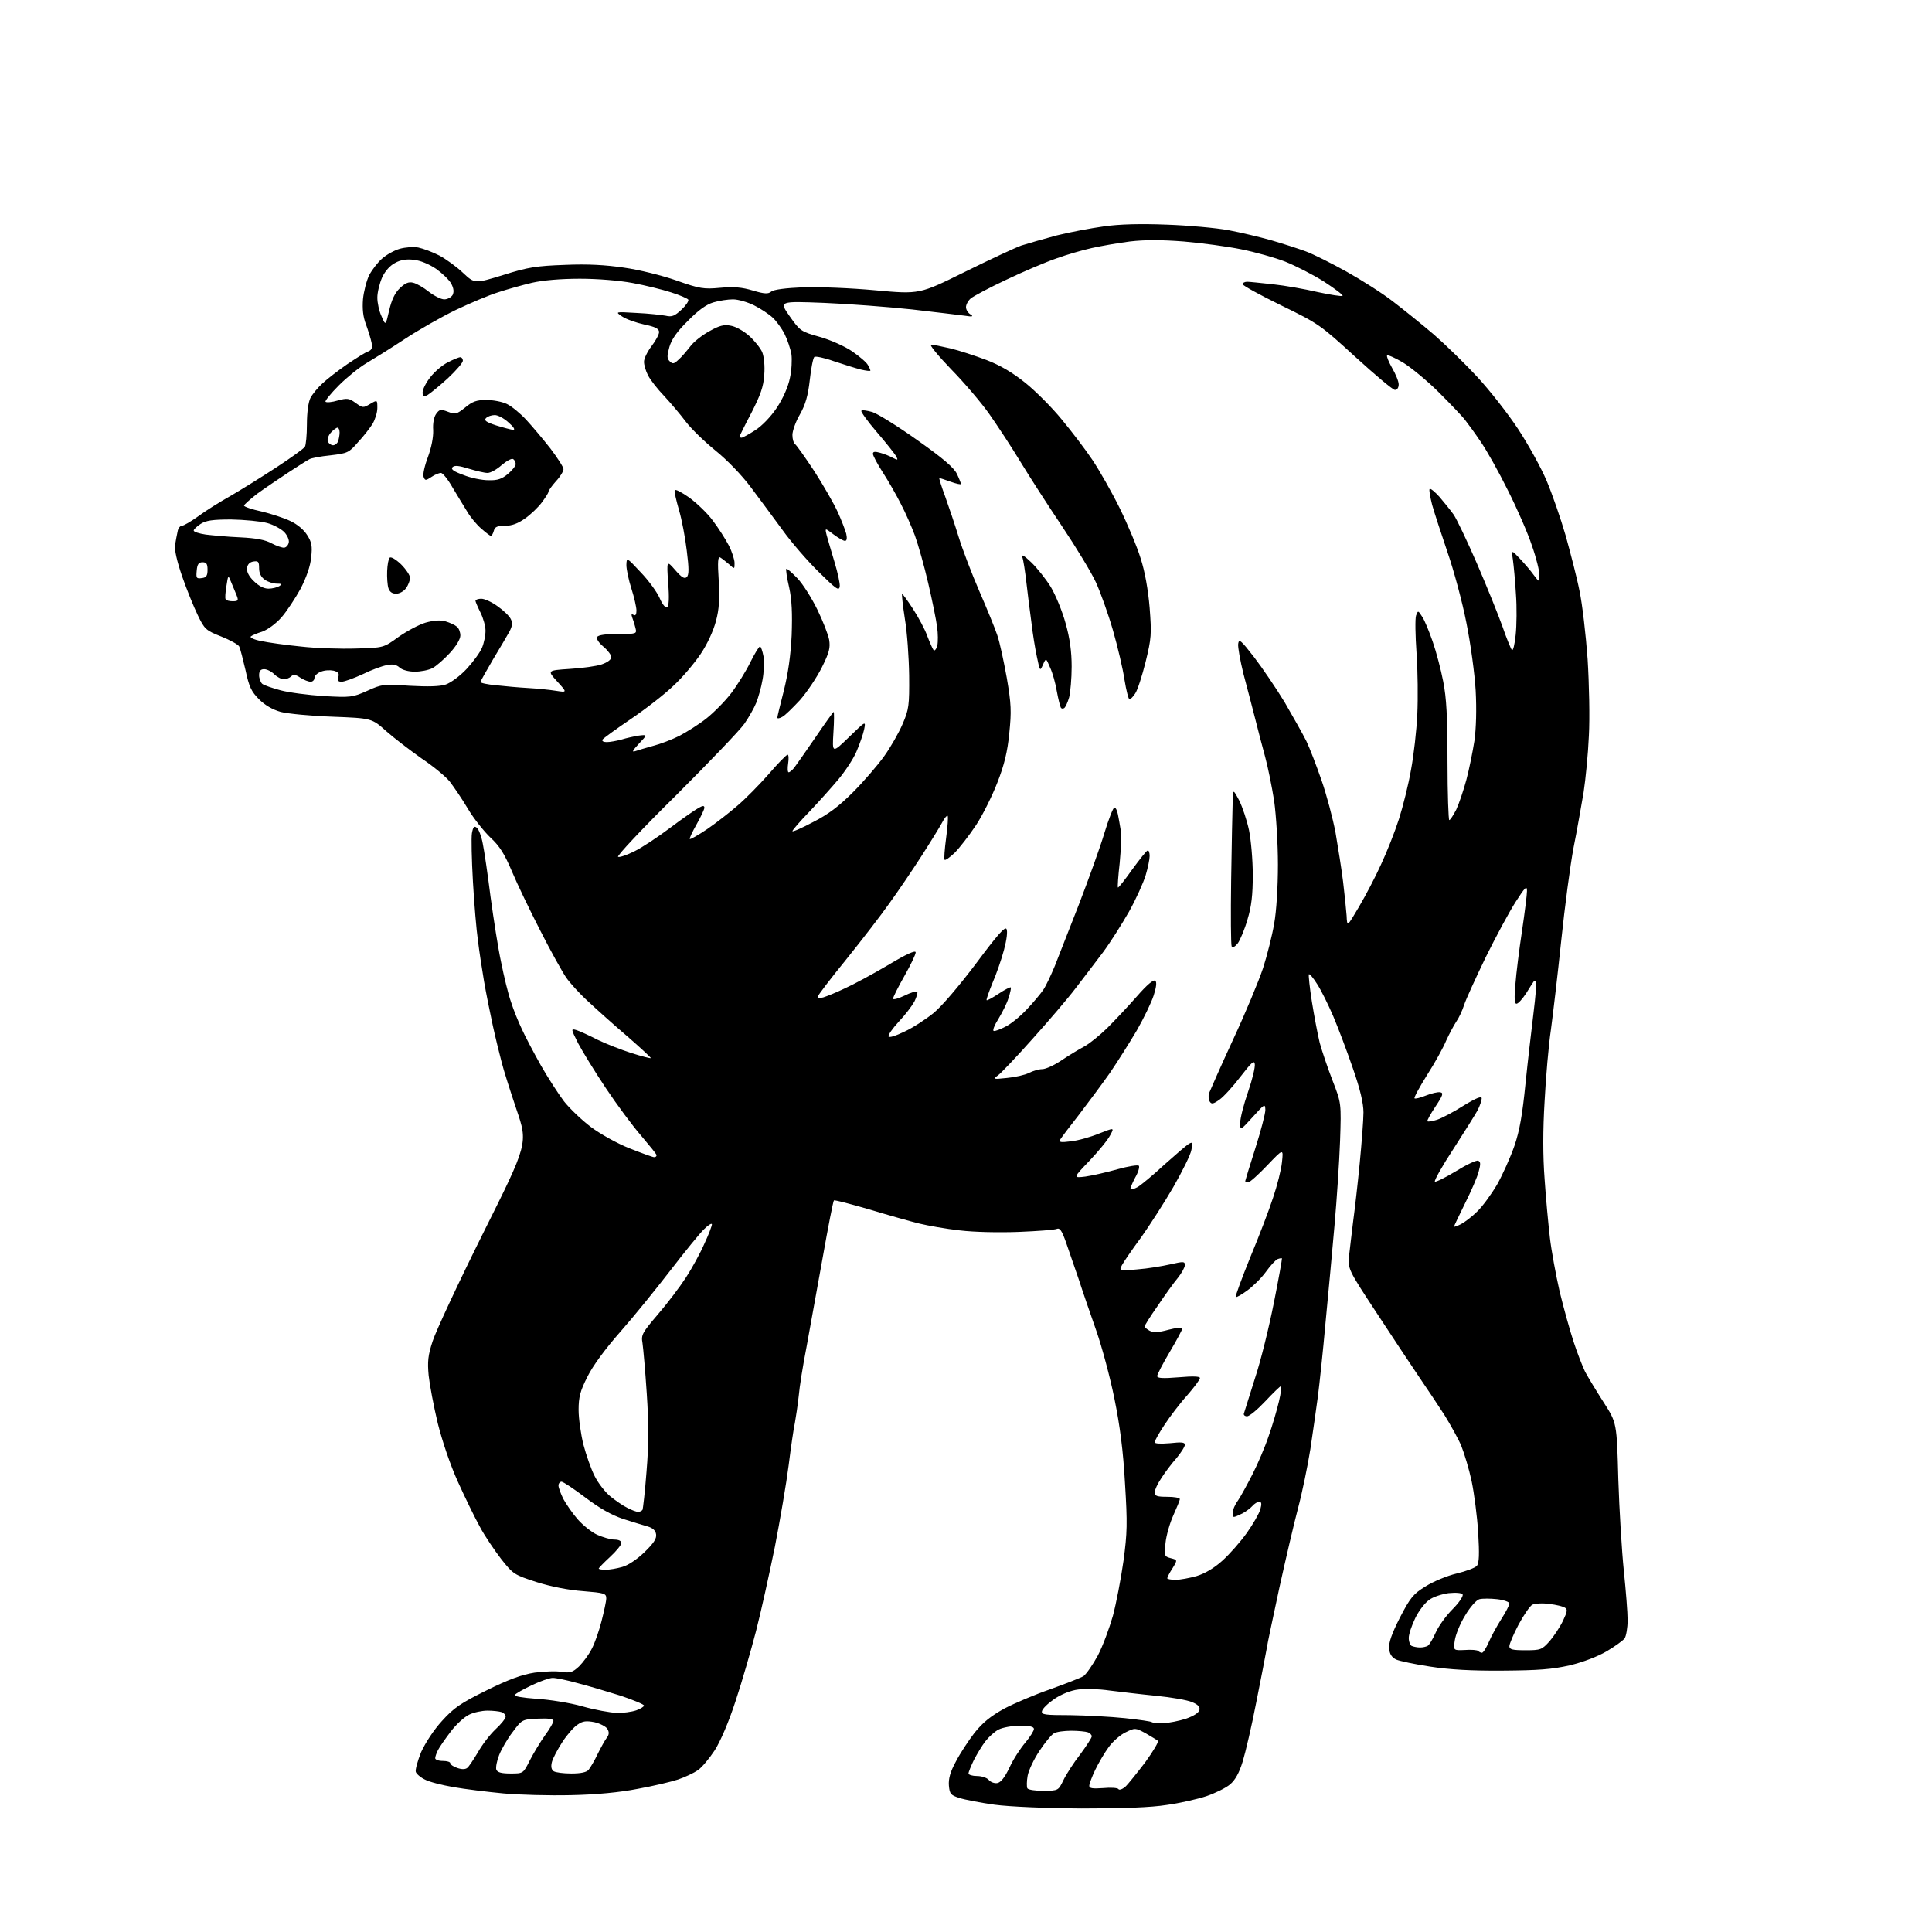 <?xml version="1.0" encoding="UTF-8" standalone="no"?>
<svg 
  version="1.1" 
  xmlns="http://www.w3.org/2000/svg" 
  xmlns:xlink="http://www.w3.org/1999/xlink" 
  xmlns:svg="http://www.w3.org/2000/svg"
  xmlns:rdf="http://www.w3.org/1999/02/22-rdf-syntax-ns#"
  xmlns:cc="http://creativecommons.org/ns#"
  xmlns:dc="http://purl.org/dc/elements/1.1/"
  viewBox="0 0 768 768"
  width="768"
  height="768"
>
<style>svg {background-color: white; }</style>"
<path stroke="none" fill="black" fill-rule="evenodd" d="M430.0,718.9C415.3,718.8 401.4,718.2 395.3,717.4C389.7,716.6 383.4,715.4 381.3,714.7C377.9,713.6 377.5,713.1 377.2,709.8C377.0,707.1 377.7,704.4 380.0,700.2C381.6,697.1 385.0,691.9 387.4,688.8C390.7,684.7 393.8,682.2 399.2,679.2C403.2,677.1 411.4,673.6 417.5,671.5C423.6,669.3 429.5,667.0 430.7,666.3C431.8,665.5 434.4,661.8 436.4,658.1C438.4,654.3 441.0,647.2 442.4,642.3C443.7,637.4 445.6,627.6 446.6,620.5C448.1,609.3 448.2,605.6 447.2,589.6C446.5,576.8 445.2,566.8 443.0,556.0C441.3,547.5 438.0,535.3 435.8,529.0C433.6,522.7 430.4,513.5 428.8,508.5C427.1,503.6 424.8,496.9 423.7,493.7C422.1,489.2 421.3,488.0 420.1,488.5C419.2,488.9 412.4,489.4 405.0,489.7C397.1,490.0 387.3,489.8 381.5,489.1C376.0,488.5 368.8,487.2 365.5,486.4C362.2,485.6 353.3,483.1 345.7,480.8C338.1,478.6 331.7,476.9 331.5,477.2C331.2,477.4 329.2,487.7 327.0,500.1C324.8,512.4 321.9,528.4 320.6,535.5C319.2,542.6 317.8,551.4 317.5,555.0C317.1,558.6 316.4,563.3 316.0,565.5C315.5,567.7 314.4,575.3 313.5,582.5C312.6,589.6 310.1,604.2 308.0,615.0C305.8,625.7 302.5,640.8 300.5,648.5C298.5,656.2 294.9,668.7 292.4,676.2C289.7,684.5 286.4,692.2 284.1,695.8C282.0,699.0 279.0,702.6 277.4,703.7C275.8,704.8 272.2,706.5 269.5,707.4C266.8,708.3 259.6,710.0 253.5,711.1C246.4,712.5 237.0,713.4 227.0,713.6C218.5,713.8 206.3,713.5 200.0,712.9C193.7,712.3 184.7,711.2 180.2,710.4C175.6,709.6 170.5,708.3 168.9,707.4C167.2,706.6 165.6,705.2 165.3,704.4C165.0,703.6 166.0,700.0 167.4,696.5C169.1,692.8 172.4,687.7 175.7,684.1C180.4,678.9 183.0,677.1 193.3,672.0C202.2,667.6 207.4,665.7 212.5,664.9C216.3,664.4 221.2,664.2 223.3,664.6C226.7,665.1 227.6,664.8 230.2,662.4C231.8,660.8 234.1,657.7 235.2,655.5C236.4,653.3 238.1,648.4 239.1,644.5C240.1,640.6 241.0,636.5 241.0,635.4C241.0,633.4 240.3,633.2 231.8,632.5C226.1,632.1 219.0,630.7 213.3,628.9C204.4,626.0 204.0,625.8 199.2,619.7C196.6,616.3 192.7,610.6 190.8,607.0C188.8,603.4 184.9,595.4 182.1,589.2C179.0,582.4 175.8,572.9 174.0,565.7C172.4,559.0 170.8,550.5 170.4,546.8C169.9,541.3 170.1,538.8 172.0,533.1C173.2,529.3 182.2,510.0 192.0,490.3C209.9,454.5 209.9,454.5 205.3,441.0C202.8,433.6 200.1,425.1 199.4,422.2C198.6,419.2 197.0,412.7 195.9,407.7C194.8,402.6 193.2,394.7 192.4,390.0C191.6,385.3 190.5,378.1 190.0,374.0C189.4,369.9 188.5,359.3 188.0,350.5C187.5,341.7 187.3,333.0 187.6,331.2C188.1,328.6 188.5,328.2 189.6,329.1C190.3,329.7 191.4,332.5 191.9,335.3C192.5,338.2 193.9,347.7 195.0,356.5C196.2,365.3 198.0,377.0 199.2,382.5C200.3,388.0 202.0,395.1 203.1,398.2C204.1,401.4 206.1,406.3 207.5,409.2C208.8,412.1 212.2,418.5 215.0,423.5C217.8,428.4 222.0,434.9 224.2,437.8C226.5,440.7 231.3,445.3 234.9,448.0C238.5,450.7 245.4,454.6 250.3,456.5C255.1,458.4 259.5,460.0 260.0,460.0C260.6,460.0 261.0,459.7 261.0,459.2C261.0,458.8 258.2,455.4 254.9,451.5C251.5,447.6 245.2,439.1 240.8,432.5C236.4,425.9 231.5,417.9 229.8,414.7C226.9,408.9 226.9,408.8 229.2,409.5C230.5,409.9 234.2,411.6 237.5,413.3C240.8,414.9 246.9,417.3 251.0,418.6C255.1,419.9 258.6,420.8 258.7,420.6C258.9,420.5 254.6,416.5 249.3,411.9C243.9,407.3 236.9,401.0 233.7,398.0C230.4,395.0 226.5,390.7 225.0,388.5C223.5,386.3 218.8,377.9 214.7,369.8C210.6,361.8 205.5,351.2 203.5,346.4C200.6,339.6 198.7,336.4 195.0,333.0C192.4,330.5 188.3,325.4 186.0,321.5C183.7,317.6 180.4,312.8 178.8,310.7C177.1,308.6 172.1,304.5 167.6,301.5C163.2,298.4 156.9,293.6 153.6,290.7C147.8,285.5 147.8,285.5 132.1,284.9C123.5,284.6 114.3,283.7 111.6,283.0C108.4,282.1 105.4,280.4 103.0,278.0C99.9,274.9 99.0,273.0 97.6,266.4C96.6,262.1 95.5,257.8 95.1,257.0C94.7,256.2 91.4,254.4 87.9,253.0C81.8,250.6 81.3,250.1 78.6,244.5C77.0,241.2 74.2,234.3 72.4,229.1C70.3,223.0 69.3,218.5 69.6,216.6C69.9,214.9 70.3,212.5 70.6,211.3C70.8,210.0 71.6,209.0 72.3,209.0C73.0,209.0 75.9,207.3 78.7,205.3C81.5,203.2 87.4,199.5 91.7,197.1C96.0,194.6 104.2,189.5 110.0,185.7C115.8,181.9 120.8,178.3 121.2,177.6C121.6,177.0 122.0,173.0 122.0,168.7C122.0,163.9 122.6,159.8 123.4,158.2C124.2,156.7 126.3,154.1 128.2,152.4C130.0,150.7 134.4,147.3 138.0,144.8C141.6,142.4 145.3,140.0 146.4,139.7C147.8,139.1 148.1,138.3 147.7,136.2C147.4,134.7 146.4,131.5 145.5,129.0C144.3,125.9 144.0,122.8 144.3,118.9C144.6,115.9 145.7,111.5 146.8,109.3C148.0,107.1 150.3,104.1 152.0,102.7C153.7,101.2 156.8,99.5 158.9,98.9C161.1,98.3 164.4,98.0 166.3,98.4C168.2,98.8 172.0,100.2 174.7,101.6C177.3,103.0 181.6,106.1 184.1,108.5C188.7,112.8 188.7,112.8 200.1,109.3C209.9,106.2 213.3,105.7 224.5,105.3C233.5,104.9 240.7,105.3 248.1,106.4C253.9,107.2 263.2,109.5 268.9,111.5C278.2,114.8 279.8,115.0 286.3,114.4C291.7,113.9 295.0,114.2 299.3,115.5C304.0,116.9 305.4,116.9 306.6,115.9C307.6,115.1 312.3,114.5 319.3,114.2C325.5,114.0 338.4,114.5 348.0,115.4C365.5,117.0 365.5,117.0 383.5,108.1C393.4,103.2 403.5,98.5 406.0,97.6C408.5,96.8 414.8,95.0 420.0,93.6C425.2,92.3 433.7,90.7 438.8,90.0C444.9,89.1 453.5,88.9 463.8,89.3C472.4,89.6 483.4,90.6 488.3,91.5C493.1,92.4 500.7,94.2 505.3,95.5C509.8,96.8 516.0,98.8 519.0,99.9C522.0,101.0 529.4,104.7 535.3,108.0C541.2,111.3 549.6,116.6 553.8,119.9C558.0,123.1 565.3,129.0 570.0,133.0C574.7,137.1 582.5,144.7 587.3,149.9C592.2,155.2 599.5,164.5 603.5,170.6C607.5,176.7 612.6,185.9 614.8,191.1C617.0,196.3 620.4,206.1 622.4,213.0C624.3,219.9 626.9,229.8 627.9,235.0C629.0,240.2 630.4,252.4 631.1,262.0C631.7,271.6 632.0,285.4 631.6,292.5C631.3,299.6 630.3,309.8 629.5,315.0C628.6,320.2 626.9,330.1 625.5,337.0C624.2,343.9 622.0,360.5 620.6,374.0C619.2,387.5 617.3,403.4 616.5,409.4C615.6,415.4 614.5,428.1 614.0,437.7C613.3,449.2 613.3,459.5 614.0,468.7C614.5,476.3 615.5,486.8 616.1,492.0C616.7,497.2 618.5,506.9 620.0,513.5C621.6,520.1 624.1,529.0 625.5,533.3C626.9,537.6 629.0,543.0 630.1,545.3C631.3,547.5 634.6,553.0 637.5,557.5C642.7,565.6 642.7,565.6 643.3,588.0C643.7,600.4 644.7,616.8 645.5,624.5C646.3,632.2 647.0,641.0 647.0,644.1C647.0,647.1 646.4,650.4 645.8,651.3C645.1,652.2 641.9,654.5 638.7,656.4C635.1,658.5 629.4,660.7 624.0,662.0C616.9,663.6 611.6,664.0 597.3,664.1C585.1,664.2 576.1,663.7 568.5,662.5C562.5,661.6 556.4,660.3 555.0,659.7C553.2,658.8 552.4,657.5 552.2,655.3C552.0,653.0 553.2,649.5 556.5,643.0C560.6,635.1 561.8,633.6 566.7,630.6C569.7,628.7 575.2,626.4 579.0,625.5C582.8,624.6 586.5,623.2 587.1,622.4C588.0,621.3 588.1,617.7 587.6,609.2C587.2,602.8 586.0,593.6 585.0,588.8C584.0,584.1 582.1,577.8 580.9,574.8C579.7,571.9 576.6,566.4 574.2,562.5C571.7,558.6 567.2,551.9 564.2,547.5C561.2,543.1 553.6,531.6 547.3,522.0C535.8,504.5 535.8,504.5 536.3,499.0C536.6,496.0 537.4,489.9 537.9,485.5C538.5,481.1 539.7,470.8 540.5,462.5C541.3,454.2 542.0,445.1 542.0,442.2C542.0,438.6 540.7,433.0 537.8,424.7C535.5,418.0 532.0,408.7 530.0,404.0C528.0,399.3 525.1,393.5 523.6,391.2C522.1,388.8 520.6,387.0 520.3,387.3C520.1,387.6 520.6,392.5 521.5,398.2C522.4,403.8 523.8,411.2 524.6,414.5C525.5,417.8 527.8,424.6 529.7,429.5C533.2,438.5 533.2,438.5 532.7,453.5C532.4,461.8 531.4,476.8 530.5,487.0C529.6,497.2 528.0,514.7 526.9,526.0C525.9,537.3 524.5,550.3 523.9,555.0C523.3,559.7 521.9,569.1 520.9,576.0C519.8,582.9 517.6,593.5 516.0,599.5C514.4,605.5 511.1,619.7 508.6,631.0C506.2,642.3 503.8,653.3 503.5,655.5C503.1,657.7 501.3,667.2 499.4,676.6C497.6,686.0 495.1,696.6 494.0,700.2C492.6,704.8 491.0,707.6 489.0,709.3C487.4,710.7 483.1,712.8 479.6,714.0C476.0,715.2 468.9,716.8 463.8,717.5C457.5,718.5 446.6,718.9 430.0,718.9zM414.9,711.9C420.7,711.8 420.7,711.8 422.7,707.7C423.8,705.4 426.8,700.7 429.4,697.4C431.9,694.0 434.0,690.8 434.0,690.2C434.0,689.7 433.3,688.9 432.4,688.6C431.5,688.3 428.6,688.0 425.9,688.0C423.1,688.0 420.0,688.4 419.0,689.0C418.0,689.5 415.4,692.7 413.2,696.0C411.0,699.3 408.9,703.7 408.5,705.9C408.1,708.1 408.1,710.4 408.4,710.9C408.8,711.5 411.7,711.9 414.9,711.9zM447.3,710.3C448.4,709.3 451.9,704.9 455.2,700.6C458.4,696.2 460.7,692.3 460.3,692.0C459.8,691.6 457.6,690.3 455.4,689.0C451.3,686.8 451.2,686.8 447.5,688.6C445.5,689.5 442.4,692.2 440.8,694.4C439.1,696.7 436.7,700.8 435.4,703.5C434.1,706.2 433.0,709.1 433.0,709.9C433.0,710.9 434.3,711.1 438.5,710.8C441.6,710.5 444.3,710.7 444.6,711.2C444.9,711.7 446.1,711.3 447.3,710.3zM396.4,708.8C397.8,708.6 399.4,706.6 401.3,702.6C402.8,699.3 405.7,694.9 407.6,692.7C409.5,690.4 411.0,688.0 411.0,687.3C411.0,686.4 409.4,686.0 405.5,686.0C402.4,686.0 398.6,686.7 397.0,687.5C395.4,688.3 393.0,690.5 391.7,692.2C390.3,694.0 388.3,697.4 387.1,699.7C386.0,702.0 385.0,704.4 385.0,705.0C385.0,705.5 386.5,706.0 388.4,706.0C390.2,706.0 392.3,706.7 393.0,707.5C393.7,708.4 395.3,709.0 396.4,708.8zM203.0,705.0C208.0,705.0 208.0,705.0 210.6,699.8C212.1,696.9 214.8,692.4 216.6,689.9C218.5,687.3 220.0,684.7 220.0,684.1C220.0,683.3 218.0,683.0 213.8,683.2C207.6,683.5 207.5,683.5 203.8,688.5C201.7,691.2 199.3,695.4 198.4,697.7C197.5,700.0 197.0,702.6 197.3,703.5C197.8,704.6 199.4,705.0 203.0,705.0zM227.1,705.0C231.0,705.0 233.2,704.5 234.0,703.5C234.7,702.6 236.4,699.8 237.6,697.2C238.9,694.6 240.5,691.7 241.2,690.8C242.2,689.5 242.2,688.5 241.4,687.2C240.8,686.3 238.5,685.1 236.3,684.6C233.1,684.0 231.7,684.1 229.7,685.5C228.2,686.4 225.5,689.5 223.6,692.4C221.7,695.3 219.8,698.9 219.4,700.4C218.9,702.3 219.2,703.5 220.1,704.1C220.9,704.6 224.0,705.0 227.1,705.0zM185.7,702.8C186.4,702.3 188.2,699.5 189.9,696.7C191.5,693.8 194.6,689.7 196.9,687.5C199.2,685.4 201.0,683.1 201.0,682.4C201.0,681.7 200.3,680.9 199.4,680.6C198.5,680.3 196.0,680.0 193.8,680.0C191.6,680.0 188.3,680.7 186.5,681.6C184.6,682.5 181.3,685.5 179.2,688.3C177.0,691.2 174.7,694.5 174.1,695.7C173.5,696.9 173.0,698.3 173.0,698.9C173.0,699.5 174.3,700.0 176.0,700.0C177.7,700.0 179.0,700.4 179.0,700.9C179.0,701.4 180.2,702.3 181.8,702.8C183.5,703.4 184.9,703.4 185.7,702.8zM462.4,685.0C464.7,684.9 468.7,684.1 471.5,683.2C474.6,682.1 476.6,680.8 476.8,679.7C477.1,678.5 476.1,677.5 473.8,676.6C472.0,675.8 465.6,674.7 459.5,674.1C453.4,673.5 445.1,672.5 441.0,672.0C436.9,671.4 431.3,671.2 428.7,671.6C425.8,671.9 422.1,673.4 419.2,675.3C416.6,677.1 414.4,679.2 414.2,680.2C413.9,681.6 415.2,681.8 425.4,681.8C431.7,681.9 441.5,682.4 447.2,683.0C452.8,683.6 457.7,684.3 457.9,684.6C458.1,684.8 460.2,685.0 462.4,685.0zM245.1,680.9C247.6,681.0 251.1,680.5 252.9,679.9C254.6,679.3 256.0,678.4 256.0,678.0C256.0,677.5 251.8,675.8 246.8,674.1C241.7,672.5 234.0,670.2 229.7,669.1C225.5,667.9 221.0,667.0 219.7,667.0C218.5,667.0 214.7,668.3 211.4,669.9C208.0,671.5 205.0,673.2 204.6,673.8C204.3,674.3 207.7,674.9 213.3,675.3C218.3,675.6 226.6,676.9 231.5,678.3C236.4,679.7 242.6,680.8 245.1,680.9zM589.1,657.0C589.6,657.0 590.8,655.1 591.8,652.8C592.8,650.4 595.1,646.3 596.8,643.6C598.6,640.8 600.0,638.1 600.0,637.4C600.0,636.8 597.8,636.0 595.1,635.7C592.4,635.4 589.3,635.4 588.1,635.7C586.9,636.0 584.4,638.8 582.4,642.2C580.4,645.4 578.6,649.9 578.3,652.1C577.7,656.1 577.7,656.1 582.3,655.9C584.9,655.7 587.3,655.9 587.6,656.3C588.0,656.7 588.7,657.0 589.1,657.0zM606.4,656.0C612.5,656.0 612.9,655.8 616.0,652.4C617.7,650.4 620.1,646.8 621.3,644.3C623.0,640.7 623.2,639.7 622.1,639.1C621.4,638.6 618.6,637.9 615.9,637.6C613.2,637.2 610.2,637.4 609.1,637.9C608.1,638.5 605.7,642.0 603.6,645.9C601.6,649.7 600.0,653.5 600.0,654.4C600.0,655.7 601.2,656.0 606.4,656.0zM564.5,654.9C565.6,654.9 567.0,654.6 567.6,654.2C568.2,653.8 569.6,651.5 570.7,649.0C571.8,646.5 574.8,642.3 577.4,639.7C580.0,637.1 581.8,634.4 581.4,633.8C581.0,633.2 578.9,633.0 575.8,633.3C573.1,633.7 569.6,634.8 568.1,636.0C566.5,637.1 564.0,640.3 562.6,643.2C561.2,646.1 560.0,649.6 560.0,651.1C560.0,652.6 560.6,654.1 561.2,654.3C561.9,654.6 563.4,654.9 564.5,654.9zM467.3,628.0C469.1,628.0 472.9,627.3 475.7,626.5C479.0,625.5 482.7,623.3 485.9,620.4C488.8,617.8 493.1,612.9 495.6,609.4C498.1,605.9 500.5,601.7 501.0,600.0C501.6,597.8 501.5,597.0 500.6,597.0C499.8,597.0 498.7,597.7 497.9,598.6C497.2,599.4 495.4,600.8 493.9,601.6C492.3,602.4 490.9,603.0 490.5,603.0C490.2,603.0 490.0,602.2 490.0,601.2C490.0,600.3 490.9,598.1 492.1,596.5C493.2,594.9 495.8,590.1 497.9,586.0C500.0,581.9 502.9,575.1 504.3,570.9C505.8,566.7 507.6,560.5 508.4,557.1C509.2,553.8 509.5,551.0 509.2,551.0C508.9,551.0 506.1,553.7 503.0,557.0C499.9,560.3 496.7,563.0 495.7,563.0C494.8,563.0 494.2,562.4 494.5,561.8C494.7,561.1 496.7,554.8 498.9,547.8C501.2,540.9 504.5,527.4 506.4,517.8C508.3,508.3 509.7,500.4 509.6,500.2C509.4,500.1 508.7,500.2 507.9,500.5C507.1,500.8 505.0,503.1 503.2,505.6C501.4,508.1 498.0,511.4 495.8,513.0C493.5,514.7 491.5,515.8 491.2,515.6C491.0,515.3 493.6,508.2 497.0,499.8C500.5,491.4 504.6,480.7 506.1,476.0C507.7,471.3 509.3,465.0 509.6,462.0C510.2,456.5 510.2,456.5 503.8,463.2C500.2,467.0 496.8,470.0 496.2,470.0C495.5,470.0 495.0,469.8 495.0,469.5C495.0,469.3 496.8,463.4 499.0,456.5C501.2,449.6 503.0,442.7 503.0,441.2C502.9,438.6 502.7,438.8 498.0,444.0C493.0,449.5 493.0,449.5 493.0,446.3C493.0,444.5 494.4,439.0 496.1,434.1C497.8,429.2 499.0,424.2 498.8,423.0C498.6,421.3 497.5,422.3 493.1,428.0C490.2,431.8 486.4,436.0 484.8,437.1C482.3,438.9 481.6,439.0 480.9,437.9C480.4,437.1 480.3,435.6 480.6,434.6C481.0,433.6 485.2,424.0 490.1,413.4C495.1,402.7 500.4,389.9 502.1,384.8C503.7,379.8 505.7,371.9 506.5,367.2C507.4,362.3 508.0,352.5 508.0,343.7C508.0,335.4 507.3,324.2 506.5,318.4C505.6,312.7 504.0,304.8 502.9,300.8C501.8,296.8 500.0,289.9 498.9,285.5C497.8,281.1 495.7,273.2 494.3,267.9C493.0,262.6 492.0,257.2 492.2,255.9C492.5,253.8 493.3,254.5 498.5,261.2C501.8,265.5 507.3,273.6 510.7,279.2C514.0,284.9 517.9,291.8 519.3,294.6C520.6,297.3 523.3,304.3 525.3,310.1C527.3,315.8 529.8,325.2 530.9,331.0C531.9,336.8 533.3,345.6 533.9,350.5C534.5,355.4 535.1,361.5 535.3,364.0C535.5,368.5 535.5,368.5 540.2,360.5C542.8,356.1 546.8,348.5 549.0,343.6C551.3,338.7 554.5,330.6 556.1,325.6C557.7,320.6 559.9,311.8 560.9,306.0C562.0,300.2 563.1,290.3 563.4,284.0C563.7,277.7 563.6,266.7 563.1,259.7C562.6,252.6 562.5,245.9 562.9,244.7C563.7,242.6 563.7,242.6 565.3,245.1C566.3,246.5 568.1,251.0 569.5,255.0C570.9,259.0 572.8,266.2 573.7,270.9C575.0,277.5 575.4,284.8 575.4,302.8C575.4,315.5 575.8,326.0 576.1,326.0C576.5,326.0 577.7,324.1 578.9,321.8C580.0,319.4 581.8,314.1 582.9,310.0C584.0,305.9 585.4,298.9 586.1,294.5C586.8,289.5 587.0,282.0 586.6,274.5C586.2,267.8 584.6,255.9 582.9,247.5C581.3,239.3 577.9,226.7 575.4,219.5C573.0,212.4 570.2,203.9 569.3,200.7C568.5,197.5 568.0,194.7 568.3,194.4C568.6,194.0 570.4,195.5 572.2,197.5C574.0,199.6 576.5,202.7 577.8,204.5C579.0,206.2 583.2,215.0 587.1,224.0C591.0,233.0 595.5,244.2 597.2,248.9C598.8,253.6 600.6,257.9 601.0,258.4C601.5,258.8 602.1,256.2 602.5,252.4C602.9,248.7 603.0,241.3 602.6,236.1C602.3,230.8 601.7,224.7 601.4,222.5C600.8,218.5 600.8,218.5 604.2,222.1C606.0,224.0 608.5,226.9 609.7,228.6C611.9,231.5 611.9,231.5 611.9,228.6C612.0,227.1 610.7,221.8 609.0,217.0C607.4,212.1 603.1,202.2 599.4,194.9C595.8,187.6 590.9,178.9 588.6,175.6C586.4,172.3 583.6,168.5 582.5,167.1C581.5,165.7 576.7,160.7 572.0,156.0C567.3,151.3 560.8,146.0 557.7,144.1C554.5,142.2 551.7,141.0 551.4,141.3C551.1,141.6 552.0,143.8 553.4,146.3C554.8,148.7 556.0,151.6 556.0,152.8C556.0,154.1 555.4,155.0 554.5,155.0C553.7,155.0 546.7,149.1 538.8,141.9C524.9,129.2 524.3,128.7 509.3,121.4C500.9,117.3 494.0,113.5 494.0,113.0C494.0,112.4 494.8,112.0 495.8,112.0C496.7,112.0 501.3,112.5 506.0,113.0C510.7,113.5 518.7,114.9 523.8,116.1C528.9,117.2 533.4,117.9 533.7,117.6C534.0,117.3 530.7,114.8 526.4,112.0C522.0,109.2 515.1,105.7 510.9,104.0C506.8,102.4 498.9,100.2 493.4,99.1C488.0,98.0 477.7,96.6 470.6,96.0C461.5,95.3 455.0,95.3 449.1,96.0C444.4,96.6 437.6,97.8 434.0,98.6C430.4,99.4 424.1,101.2 420.0,102.7C415.9,104.1 406.9,107.9 400.0,111.2C393.2,114.4 386.8,117.8 385.8,118.7C384.8,119.6 384.0,121.1 384.0,122.1C384.0,123.1 384.8,124.4 385.8,125.0C387.1,125.8 386.6,126.0 383.5,125.5C381.3,125.2 371.9,124.1 362.5,123.0C353.1,122.0 337.4,120.8 327.6,120.4C309.7,119.7 309.7,119.7 313.9,125.7C318.0,131.5 318.3,131.8 325.8,133.9C330.1,135.1 335.9,137.7 338.8,139.7C341.7,141.7 344.5,144.1 345.0,145.1C345.6,146.1 346.0,147.1 346.0,147.3C346.0,147.6 344.3,147.4 342.2,146.9C340.2,146.4 335.4,144.9 331.5,143.6C327.6,142.2 324.1,141.5 323.7,141.9C323.2,142.4 322.4,146.5 321.9,151.1C321.2,157.3 320.2,160.8 318.0,164.7C316.3,167.6 315.0,171.3 315.0,172.9C315.0,174.6 315.5,176.2 316.0,176.5C316.6,176.9 320.0,181.7 323.7,187.3C327.3,192.9 331.5,200.2 333.0,203.5C334.5,206.8 336.0,210.7 336.4,212.2C336.8,214.1 336.6,215.0 335.9,215.0C335.2,215.0 333.2,213.8 331.3,212.4C327.9,209.8 327.9,209.8 328.6,212.7C329.0,214.2 330.4,219.0 331.7,223.3C333.0,227.6 334.0,232.1 333.8,233.2C333.5,235.0 332.3,234.1 325.5,227.4C321.1,223.1 314.5,215.5 311.0,210.6C307.4,205.7 301.8,198.1 298.4,193.6C294.8,188.8 289.1,182.9 284.4,179.1C280.1,175.6 274.8,170.5 272.6,167.6C270.5,164.8 266.6,160.2 264.0,157.4C261.4,154.7 258.5,151.0 257.6,149.2C256.7,147.5 256.0,145.1 256.0,143.8C256.0,142.5 257.4,139.7 259.0,137.6C260.7,135.4 262.0,132.9 262.0,132.0C262.0,130.7 260.5,129.9 256.1,129.0C252.9,128.3 248.9,126.9 247.3,125.8C244.5,123.9 244.5,123.9 253.0,124.4C257.7,124.6 262.9,125.2 264.6,125.5C267.1,126.1 268.2,125.6 270.9,123.1C272.7,121.4 273.9,119.6 273.6,119.1C273.2,118.6 270.2,117.3 266.7,116.2C263.3,115.1 256.4,113.4 251.5,112.5C246.1,111.5 237.6,110.8 230.5,110.8C223.0,110.8 215.9,111.4 211.5,112.4C207.7,113.3 201.6,115.0 198.0,116.2C194.4,117.3 186.9,120.5 181.2,123.2C175.6,125.9 166.3,131.2 160.7,134.9C155.1,138.6 148.3,142.8 145.6,144.4C142.9,146.0 138.0,149.9 134.7,153.2C131.5,156.4 129.1,159.4 129.4,159.7C129.8,160.1 132.0,159.9 134.3,159.2C138.0,158.2 138.8,158.3 141.4,160.2C144.2,162.2 144.4,162.2 147.1,160.6C150.0,158.9 150.0,158.9 150.0,162.2C150.0,164.0 149.1,166.8 148.1,168.5C147.0,170.2 144.5,173.5 142.3,175.8C138.7,180.0 138.1,180.2 131.4,181.0C127.4,181.4 123.6,182.1 122.9,182.6C122.1,183.0 118.3,185.4 114.5,187.9C110.7,190.4 105.1,194.2 102.2,196.3C99.4,198.5 97.0,200.6 97.0,201.0C97.0,201.4 100.1,202.5 103.9,203.3C107.7,204.2 112.9,205.9 115.4,207.1C118.2,208.4 120.8,210.6 122.1,212.7C123.9,215.5 124.2,217.1 123.7,221.5C123.4,225.0 121.8,229.5 119.5,234.0C117.4,237.8 114.0,243.0 111.9,245.4C109.6,248.0 106.4,250.3 104.2,251.1C102.2,251.7 100.1,252.6 99.7,253.0C99.2,253.4 101.0,254.3 103.7,254.8C106.4,255.4 113.5,256.4 119.6,257.0C125.6,257.7 135.5,258.0 141.5,257.8C152.5,257.5 152.5,257.5 158.4,253.2C161.7,250.9 166.5,248.3 169.2,247.5C172.5,246.6 174.9,246.4 177.1,247.0C178.8,247.5 180.8,248.4 181.6,249.1C182.4,249.7 183.0,251.3 183.0,252.6C183.0,254.1 181.3,256.9 178.8,259.6C176.5,262.1 173.4,264.8 171.9,265.6C170.3,266.4 167.2,267.0 164.9,267.0C162.4,267.0 159.9,266.3 158.9,265.4C157.6,264.2 156.1,263.9 153.8,264.4C152.0,264.7 147.6,266.3 144.2,268.0C140.7,269.6 136.9,271.0 135.8,271.0C134.4,271.0 134.0,270.5 134.5,269.1C134.9,267.7 134.5,267.1 132.6,266.6C131.2,266.3 129.0,266.4 127.6,267.0C126.2,267.5 125.0,268.6 125.0,269.5C125.0,270.3 124.3,271.0 123.5,271.0C122.6,271.0 120.8,270.3 119.4,269.4C117.5,268.1 116.6,268.0 115.7,268.9C115.1,269.5 113.8,270.0 112.8,270.0C111.8,270.0 110.1,269.1 109.0,268.0C107.9,266.9 106.1,266.0 105.0,266.0C103.6,266.0 103.0,266.7 103.0,268.4C103.0,269.7 103.6,271.2 104.2,271.8C104.9,272.4 108.2,273.5 111.5,274.4C114.8,275.3 122.6,276.3 128.7,276.7C139.4,277.3 140.2,277.2 146.0,274.6C151.7,272.0 152.5,271.9 162.8,272.6C170.2,273.0 174.8,272.9 177.2,272.1C179.2,271.4 182.9,268.7 185.5,265.9C188.0,263.2 190.8,259.4 191.6,257.5C192.4,255.6 193.0,252.6 193.0,250.7C193.0,248.9 192.1,245.7 191.0,243.5C189.9,241.3 189.0,239.2 189.0,238.8C189.0,238.4 190.1,238.0 191.3,238.0C192.6,238.0 195.5,239.3 197.8,241.0C200.1,242.6 202.4,244.8 203.0,246.0C203.8,247.5 203.7,248.7 202.6,250.9C201.7,252.5 198.8,257.5 196.0,262.1C193.3,266.7 191.0,270.8 191.0,271.1C191.0,271.5 193.8,272.1 197.2,272.4C200.7,272.8 206.4,273.3 210.0,273.5C213.6,273.7 218.5,274.2 221.0,274.6C225.5,275.3 225.5,275.3 221.5,270.9C217.5,266.5 217.5,266.5 226.5,265.9C231.5,265.6 237.2,264.8 239.2,264.1C241.5,263.3 243.0,262.2 243.0,261.2C243.0,260.4 241.6,258.5 239.8,257.0C237.9,255.4 237.0,253.9 237.4,253.2C237.8,252.4 241.0,252.0 245.7,252.0C253.1,252.0 253.2,252.0 252.6,249.6C252.3,248.3 251.7,246.4 251.3,245.4C250.9,244.2 251.0,243.9 251.8,244.4C252.6,244.9 253.0,244.3 253.0,242.7C253.0,241.4 252.1,237.4 251.0,234.0C249.9,230.6 249.0,226.3 249.0,224.6C249.1,221.5 249.1,221.5 254.7,227.5C257.8,230.7 261.2,235.4 262.2,237.7C263.3,240.3 264.6,241.8 265.2,241.4C265.9,240.9 266.1,237.7 265.6,231.7C265.0,222.7 265.0,222.7 268.4,226.6C271.0,229.6 272.1,230.2 273.0,229.4C273.9,228.5 273.9,226.0 273.0,218.9C272.4,213.7 271.0,206.4 269.9,202.7C268.8,198.9 268.0,195.4 268.2,194.9C268.4,194.3 271.0,195.7 274.0,197.8C277.0,200.0 281.3,204.1 283.4,207.0C285.6,209.9 288.4,214.3 289.7,216.8C291.0,219.3 292.0,222.5 292.0,223.8C292.0,226.3 292.0,226.3 289.8,224.3C288.5,223.2 287.0,222.0 286.3,221.6C285.4,221.1 285.2,223.2 285.7,230.7C286.1,238.1 285.9,242.1 284.6,246.9C283.6,250.7 281.2,256.0 278.5,260.0C276.0,263.7 271.2,269.4 267.7,272.6C264.3,275.9 256.7,281.8 250.8,285.8C244.9,289.8 239.8,293.5 239.5,294.0C239.2,294.6 239.9,295.0 241.2,295.0C242.5,295.0 245.1,294.5 247.0,294.0C248.9,293.4 252.1,292.7 254.0,292.4C257.4,292.0 257.4,292.0 254.0,295.6C251.5,298.3 251.0,299.1 252.5,298.6C253.6,298.2 256.8,297.3 259.6,296.5C262.4,295.8 267.1,294.0 270.1,292.5C273.1,290.9 277.9,287.9 280.8,285.6C283.7,283.3 288.2,278.8 290.7,275.5C293.2,272.2 296.6,266.7 298.3,263.2C300.0,259.8 301.7,257.0 302.1,257.0C302.5,257.0 303.1,258.8 303.5,260.9C303.8,263.0 303.7,267.3 303.1,270.3C302.6,273.3 301.4,277.4 300.6,279.4C299.8,281.4 297.7,285.1 295.9,287.7C294.1,290.3 281.8,303.1 268.6,316.3C255.3,329.4 245.0,340.4 245.7,340.6C246.3,340.9 249.2,339.9 252.2,338.4C255.1,337.0 261.6,332.7 266.5,329.0C271.4,325.3 276.5,321.8 277.8,321.1C279.4,320.2 280.0,320.2 280.0,321.1C280.0,321.7 278.6,324.7 276.9,327.7C275.2,330.7 274.0,333.3 274.2,333.5C274.4,333.8 277.5,332.0 281.1,329.6C284.6,327.2 290.0,323.0 293.1,320.3C296.2,317.7 301.8,312.0 305.5,307.8C309.2,303.5 312.6,300.0 313.1,300.0C313.5,300.0 313.6,301.6 313.3,303.5C313.0,305.4 313.1,307.0 313.5,307.0C313.9,307.0 314.9,306.2 315.7,305.2C316.4,304.3 320.2,298.9 324.1,293.2C327.9,287.6 331.2,283.0 331.4,283.0C331.6,283.0 331.6,286.7 331.3,291.2C330.8,299.5 330.8,299.5 337.5,293.0C344.2,286.5 344.2,286.5 343.5,290.0C343.1,291.9 341.7,295.9 340.4,298.9C339.1,301.9 335.8,306.8 333.2,309.9C330.6,313.0 325.5,318.7 321.8,322.6C318.0,326.5 315.0,330.0 315.0,330.4C315.0,330.8 318.7,329.2 323.2,326.8C329.3,323.7 333.5,320.5 339.1,314.9C343.3,310.7 348.8,304.3 351.4,300.7C354.0,297.1 357.3,291.3 358.8,287.8C361.3,282.0 361.5,280.5 361.4,268.5C361.3,261.4 360.6,251.2 359.7,246.0C358.9,240.8 358.4,236.3 358.6,236.1C358.7,235.9 360.7,238.6 362.9,242.0C365.1,245.4 367.7,250.2 368.6,252.8C369.6,255.4 370.7,257.9 371.1,258.4C371.5,258.9 372.2,258.1 372.6,256.6C372.9,255.2 372.9,251.8 372.5,249.2C372.2,246.6 370.6,238.8 369.0,231.9C367.4,225.0 365.0,216.5 363.7,212.9C362.4,209.4 359.9,203.7 358.1,200.3C356.4,196.9 353.2,191.3 351.0,187.9C348.8,184.5 347.0,181.1 347.0,180.4C347.0,179.5 347.8,179.4 349.9,180.0C351.4,180.4 353.7,181.3 354.9,182.0C356.9,183.0 357.1,183.0 356.2,181.3C355.6,180.3 352.2,176.0 348.5,171.7C344.8,167.4 342.1,163.6 342.4,163.3C342.7,162.9 344.7,163.2 346.8,163.8C348.9,164.5 357.0,169.5 364.7,175.0C374.9,182.2 379.2,185.9 380.4,188.4C381.3,190.3 382.0,192.1 382.0,192.4C382.0,192.7 380.1,192.3 377.9,191.5C375.6,190.7 373.6,190.0 373.4,190.0C373.2,190.0 374.2,193.3 375.7,197.3C377.1,201.2 379.6,208.6 381.1,213.5C382.6,218.4 386.3,228.1 389.3,235.0C392.3,241.9 395.5,249.7 396.4,252.4C397.4,255.2 399.0,262.8 400.2,269.4C402.0,279.9 402.1,282.8 401.2,291.5C400.5,298.8 399.2,304.1 396.5,311.0C394.5,316.2 390.7,323.9 388.0,328.0C385.2,332.2 381.4,337.1 379.5,339.0C377.6,340.8 375.8,342.1 375.5,341.8C375.2,341.6 375.5,337.6 376.1,333.1C376.7,328.6 377.0,324.6 376.7,324.3C376.4,324.1 375.4,325.2 374.5,327.0C373.6,328.7 369.9,334.7 366.3,340.3C362.7,345.9 357.0,354.3 353.6,359.0C350.3,363.7 342.5,373.8 336.3,381.5C330.1,389.1 325.0,395.8 325.0,396.3C325.0,396.7 326.0,396.8 327.2,396.5C328.5,396.1 332.3,394.6 335.6,393.0C339.0,391.5 346.8,387.3 352.9,383.7C360.4,379.2 364.0,377.6 364.0,378.6C364.0,379.4 362.0,383.6 359.5,388.0C357.0,392.4 355.0,396.4 355.0,397.0C355.0,397.5 357.0,397.0 359.5,395.8C361.9,394.6 364.2,393.9 364.6,394.2C364.9,394.5 364.4,396.3 363.5,398.1C362.5,399.9 359.8,403.5 357.3,406.1C354.8,408.8 353.0,411.4 353.2,412.0C353.4,412.6 356.0,411.8 359.5,410.1C362.8,408.6 368.0,405.2 371.1,402.7C374.4,400.0 381.2,392.0 388.0,383.0C396.5,371.6 399.5,368.2 400.1,369.3C400.6,370.2 400.2,373.5 399.1,377.6C398.1,381.4 396.0,387.4 394.5,390.8C393.1,394.3 392.0,397.3 392.2,397.6C392.4,397.8 394.6,396.6 397.0,395.0C399.4,393.4 401.6,392.3 401.8,392.5C402.0,392.7 401.6,394.6 400.9,396.7C400.3,398.8 398.4,402.5 396.9,405.0C395.3,407.5 394.5,409.6 395.0,409.8C395.5,410.0 397.6,409.2 399.7,408.1C401.8,407.1 405.6,404.0 408.1,401.3C410.6,398.7 413.6,395.1 414.7,393.5C415.8,391.9 417.8,387.6 419.3,384.0C420.7,380.4 425.0,369.4 428.9,359.5C432.7,349.6 437.3,336.9 439.0,331.2C440.7,325.6 442.5,321.0 443.0,321.0C443.5,321.0 444.1,322.2 444.4,323.8C444.7,325.3 445.2,328.1 445.5,330.0C445.8,331.9 445.6,337.8 445.1,343.0C444.5,348.2 444.2,352.6 444.4,352.8C444.6,353.0 447.2,349.7 450.1,345.6C453.1,341.5 455.8,338.1 456.2,338.1C456.7,338.0 457.0,339.0 457.0,340.3C457.0,341.6 456.3,345.0 455.4,348.0C454.5,350.9 451.6,357.4 448.8,362.4C446.0,367.3 441.4,374.6 438.5,378.5C435.6,382.3 430.7,388.8 427.6,392.8C424.5,396.9 416.8,405.9 410.5,412.9C404.2,420.0 398.0,426.5 396.8,427.4C394.6,429.0 394.7,429.1 400.3,428.5C403.5,428.2 407.5,427.3 409.0,426.5C410.6,425.7 413.0,425.0 414.3,425.0C415.7,425.0 419.2,423.4 422.1,421.4C425.1,419.4 429.1,417.0 431.0,416.0C432.9,415.0 437.0,411.7 440.0,408.8C443.0,405.8 448.4,400.1 451.9,396.1C456.0,391.4 458.6,389.2 459.3,389.9C459.9,390.5 459.6,392.6 458.6,395.7C457.7,398.5 454.7,404.7 451.9,409.6C449.0,414.5 444.2,422.1 441.2,426.5C438.1,430.9 432.6,438.3 429.0,443.0C425.3,447.7 422.0,452.1 421.5,452.9C420.8,454.1 421.6,454.2 425.7,453.7C428.5,453.4 433.5,452.0 436.9,450.6C443.0,448.2 443.0,448.2 441.3,451.3C440.4,453.1 436.7,457.6 433.1,461.4C426.5,468.3 426.5,468.3 431.5,467.7C434.2,467.3 440.0,466.0 444.2,464.8C448.5,463.6 452.3,463.0 452.7,463.4C453.1,463.8 452.5,466.0 451.2,468.2C450.0,470.5 449.2,472.5 449.4,472.7C449.6,473.0 450.9,472.6 452.2,471.9C453.4,471.2 458.2,467.3 462.7,463.1C467.3,459.0 471.7,455.2 472.6,454.7C474.1,453.8 474.2,454.2 473.6,457.1C473.3,459.0 470.0,465.6 466.4,471.9C462.8,478.1 457.0,487.1 453.6,491.9C450.1,496.6 446.7,501.6 446.0,502.9C444.8,505.3 444.8,505.3 452.1,504.6C456.2,504.3 462.1,503.3 465.2,502.6C470.5,501.4 471.0,501.4 471.0,502.9C471.0,503.8 469.7,506.1 468.2,508.0C466.6,509.9 463.0,514.9 460.2,519.1C457.3,523.2 455.0,526.9 455.0,527.3C455.0,527.6 455.9,528.4 457.0,529.0C458.5,529.8 460.5,529.7 464.5,528.6C467.5,527.8 470.0,527.6 470.0,528.1C470.0,528.5 467.8,532.7 465.0,537.4C462.2,542.1 460.0,546.4 460.0,547.0C460.0,547.9 462.3,548.0 468.5,547.5C474.3,547.0 477.0,547.1 477.0,547.8C477.0,548.4 474.7,551.5 471.9,554.7C469.0,557.9 465.0,563.2 462.9,566.4C460.7,569.7 459.0,572.8 459.0,573.3C459.0,573.9 461.3,574.0 465.0,573.7C469.6,573.2 471.0,573.3 471.0,574.3C471.0,575.1 469.5,577.4 467.7,579.6C465.8,581.7 463.1,585.3 461.7,587.5C460.2,589.7 459.0,592.3 459.0,593.2C459.0,594.7 459.9,595.0 464.0,595.0C466.8,595.0 469.0,595.4 469.0,595.9C469.0,596.4 467.8,599.3 466.4,602.4C465.0,605.5 463.6,610.4 463.3,613.4C462.8,618.5 462.8,618.7 465.4,619.4C468.1,620.1 468.1,620.1 466.1,623.4C464.9,625.2 464.0,627.0 464.0,627.4C464.0,627.7 465.5,628.0 467.3,628.0zM240.8,624.0C242.3,624.0 245.2,623.5 247.3,622.9C249.6,622.3 253.2,619.9 256.2,617.0C259.8,613.5 261.1,611.6 260.8,609.9C260.6,608.4 259.5,607.4 257.5,606.8C255.8,606.3 251.4,605.0 247.7,603.8C243.0,602.2 238.4,599.6 232.7,595.3C228.2,591.9 223.9,589.0 223.2,589.0C222.6,589.0 222.0,589.7 222.0,590.5C222.0,591.4 222.9,593.7 223.9,595.8C225.0,597.8 227.5,601.5 229.6,603.9C231.7,606.3 235.2,609.1 237.4,610.1C239.7,611.1 242.7,612.0 244.2,612.0C245.9,612.0 247.0,612.5 247.0,613.4C247.0,614.1 245.0,616.6 242.5,618.9C240.0,621.2 238.0,623.3 238.0,623.5C238.0,623.8 239.2,624.0 240.8,624.0zM253.7,601.0C254.3,601.0 255.1,600.6 255.4,600.2C255.6,599.8 256.4,592.9 257.0,585.0C257.9,574.3 257.9,566.1 257.1,554.0C256.5,544.9 255.7,535.9 255.4,533.9C254.8,530.6 255.3,529.8 261.6,522.4C265.3,518.1 270.3,511.5 272.7,507.8C275.1,504.1 278.4,498.1 280.0,494.4C281.7,490.8 283.0,487.3 283.0,486.7C283.0,486.1 281.6,486.9 279.9,488.6C278.2,490.2 272.2,497.6 266.5,505.0C260.8,512.4 251.9,523.4 246.6,529.4C240.6,536.2 235.6,543.0 233.5,547.3C230.6,553.0 230.0,555.4 230.0,560.5C230.0,563.9 230.9,570.1 231.9,574.2C233.0,578.4 235.0,584.1 236.4,586.8C237.8,589.6 240.6,593.2 242.7,594.9C244.7,596.5 247.7,598.6 249.4,599.4C251.1,600.3 253.0,601.0 253.7,601.0zM580.8,486.6C582.3,485.8 585.2,483.6 587.2,481.6C589.3,479.6 592.8,474.8 595.1,470.9C597.3,467.0 600.4,460.1 602.0,455.5C604.1,449.4 605.2,442.8 606.4,430.8C607.3,421.9 608.8,409.2 609.6,402.6C610.4,396.1 610.9,390.5 610.5,390.2C610.2,389.9 609.9,389.9 609.7,390.1C609.5,390.3 608.2,392.4 606.7,394.8C605.2,397.1 603.5,399.0 602.8,399.0C602.0,399.0 601.9,396.7 602.4,391.2C602.7,387.0 603.9,377.5 605.0,370.2C606.1,362.8 607.0,355.6 607.0,354.2C607.0,351.9 606.3,352.6 602.5,358.5C600.0,362.4 594.7,372.2 590.6,380.5C586.6,388.8 582.7,397.3 582.0,399.5C581.3,401.7 579.9,404.7 578.9,406.1C577.9,407.6 576.1,411.0 574.9,413.6C573.8,416.3 570.4,422.5 567.3,427.3C564.3,432.1 562.0,436.3 562.3,436.6C562.5,436.9 564.6,436.4 566.8,435.5C569.1,434.6 571.6,434.0 572.5,434.2C573.9,434.4 573.6,435.4 570.6,439.9C568.6,442.9 567.2,445.5 567.4,445.7C567.7,446.0 569.4,445.7 571.3,445.1C573.1,444.5 577.9,442.0 581.8,439.5C586.9,436.4 589.0,435.6 589.0,436.6C589.0,437.4 588.3,439.5 587.4,441.3C586.4,443.1 582.1,450.0 577.7,456.8C573.3,463.5 570.0,469.4 570.4,469.7C570.7,470.0 574.4,468.2 578.7,465.6C582.9,463.0 586.9,461.1 587.6,461.4C588.6,461.8 588.6,462.8 587.8,465.7C587.3,467.8 584.8,473.5 582.4,478.3C580.0,483.2 578.0,487.3 578.0,487.6C578.0,487.8 579.2,487.4 580.8,486.6zM492.1,374.9C491.0,376.3 490.0,376.9 489.6,376.2C489.3,375.6 489.2,363.8 489.4,349.8C489.6,335.9 489.9,322.0 490.0,319.0C490.1,313.5 490.1,313.5 492.6,318.2C493.9,320.8 495.7,326.2 496.5,330.0C497.3,333.9 498.0,341.9 498.0,347.8C498.0,355.7 497.5,360.3 495.9,365.5C494.8,369.4 493.0,373.6 492.1,374.9zM310.9,285.0C309.9,285.6 309.0,285.7 309.0,285.3C309.0,284.8 310.2,280.0 311.6,274.5C313.3,267.6 314.3,260.7 314.7,252.5C315.0,243.9 314.8,238.5 313.7,233.5C312.8,229.7 312.3,226.3 312.6,226.1C312.8,225.9 314.8,227.6 317.0,229.9C319.2,232.2 322.7,237.8 324.9,242.3C327.1,246.8 329.2,252.2 329.6,254.3C330.1,257.5 329.7,259.3 326.7,265.3C324.7,269.3 320.8,275.1 318.0,278.3C315.1,281.4 312.0,284.5 310.9,285.0zM423.0,281.5C422.5,281.8 421.9,281.7 421.7,281.3C421.4,280.8 420.7,278.0 420.1,274.8C419.6,271.7 418.4,267.4 417.4,265.3C415.8,261.5 415.8,261.5 414.6,264.2C413.4,266.9 413.4,266.9 412.2,261.2C411.5,258.0 410.5,251.8 410.0,247.4C409.4,243.1 408.5,235.9 408.0,231.5C407.5,227.1 406.8,222.6 406.4,221.5C405.9,220.2 407.1,220.8 409.9,223.5C412.2,225.7 415.7,230.1 417.7,233.3C419.6,236.5 422.3,243.0 423.6,247.8C425.3,253.8 426.0,259.1 426.0,265.0C426.0,269.7 425.5,275.2 425.0,277.2C424.4,279.3 423.5,281.2 423.0,281.5zM449.0,278.0C448.6,278.0 447.7,274.5 447.0,270.2C446.4,266.0 444.3,257.1 442.4,250.5C440.5,243.9 437.4,235.3 435.6,231.4C433.8,227.5 427.8,217.6 422.3,209.4C416.8,201.2 409.3,189.6 405.6,183.5C401.9,177.4 396.3,168.9 393.2,164.5C390.1,160.1 383.3,152.1 378.1,146.8C372.9,141.4 369.3,137.0 370.1,137.0C370.9,137.0 374.3,137.7 377.8,138.5C381.2,139.3 387.6,141.4 392.1,143.1C397.6,145.2 402.5,148.1 407.6,152.2C411.7,155.5 418.2,162.0 422.1,166.8C426.0,171.5 431.5,178.7 434.3,182.9C437.1,187.1 442.0,195.7 445.1,202.0C448.2,208.3 452.0,217.3 453.4,221.9C455.1,227.1 456.4,234.4 457.0,241.6C457.8,252.1 457.7,253.7 455.4,263.1C454.0,268.7 452.2,274.3 451.3,275.6C450.5,276.9 449.4,278.0 449.0,278.0zM92.5,239.0C94.7,239.0 94.9,238.7 94.0,236.5C93.4,235.1 92.5,232.8 91.8,231.2C90.7,228.5 90.7,228.5 90.0,233.0C89.6,235.5 89.4,237.8 89.7,238.2C89.9,238.7 91.2,239.0 92.5,239.0zM157.5,236.0C155.9,236.0 154.9,235.3 154.4,233.8C154.0,232.5 153.8,229.5 153.9,227.0C154.0,224.6 154.4,222.2 154.9,221.7C155.4,221.2 157.3,222.3 159.4,224.3C161.4,226.3 163.0,228.7 163.0,229.7C163.0,230.7 162.3,232.6 161.4,233.8C160.6,235.0 158.8,236.0 157.5,236.0zM106.7,234.0C108.2,234.0 110.2,233.5 111.0,233.0C112.2,232.2 112.0,232.0 110.0,232.0C108.6,232.0 106.4,231.3 105.2,230.4C103.8,229.4 103.0,227.9 103.0,225.9C103.0,223.3 102.7,222.9 100.8,223.2C99.3,223.4 98.4,224.3 98.2,225.8C98.0,227.2 98.9,229.1 100.9,231.0C102.8,232.9 104.9,234.0 106.7,234.0zM80.2,229.8C82.0,229.6 82.5,228.9 82.5,226.5C82.5,224.2 82.1,223.5 80.5,223.5C79.0,223.5 78.4,224.3 78.2,226.8C77.9,229.8 78.1,230.1 80.2,229.8zM113.0,217.7C113.8,217.6 114.6,216.7 114.8,215.6C115.0,214.6 114.2,212.8 113.0,211.5C111.8,210.3 108.8,208.6 106.2,207.9C103.6,207.2 97.2,206.6 91.9,206.5C84.5,206.5 81.8,206.9 79.7,208.3C78.2,209.3 77.0,210.4 77.0,210.9C77.0,211.4 79.1,212.1 81.8,212.5C84.4,212.8 90.5,213.4 95.5,213.6C101.8,213.9 105.5,214.6 108.0,216.0C109.9,217.0 112.2,217.8 113.0,217.7zM195.1,213.0C194.8,213.0 193.1,211.7 191.4,210.2C189.6,208.7 187.1,205.7 185.8,203.5C184.4,201.3 181.8,196.9 179.9,193.8C178.1,190.6 176.0,188.0 175.3,188.0C174.5,188.0 172.8,188.7 171.5,189.6C169.2,191.1 169.0,191.1 168.4,189.6C168.0,188.7 168.8,185.1 170.1,181.7C171.5,177.9 172.3,173.8 172.2,171.0C172.0,168.3 172.5,165.7 173.4,164.5C174.7,162.7 175.2,162.6 178.1,163.7C181.0,164.8 181.5,164.7 184.9,162.0C187.8,159.6 189.4,159.0 193.3,159.0C196.0,159.0 199.7,159.7 201.5,160.6C203.4,161.5 206.8,164.3 209.2,166.9C211.6,169.5 215.9,174.6 218.8,178.3C221.6,182.0 224.0,185.7 224.0,186.5C224.0,187.3 222.7,189.5 221.0,191.3C219.3,193.2 218.0,195.1 218.0,195.5C218.0,196.0 216.8,197.8 215.4,199.7C214.0,201.6 211.0,204.5 208.7,206.1C205.9,208.1 203.5,209.0 200.8,209.0C197.7,209.0 196.7,209.4 196.3,211.0C196.0,212.1 195.5,213.0 195.1,213.0zM194.2,190.9C197.8,191.0 199.5,190.4 201.9,188.4C203.6,187.0 205.0,185.2 205.0,184.5C205.0,183.7 204.5,182.8 204.0,182.5C203.4,182.1 201.4,183.2 199.4,184.9C197.5,186.6 195.0,188.0 193.8,188.0C192.6,188.0 189.3,187.2 186.3,186.3C182.5,185.1 180.7,184.9 179.9,185.7C179.1,186.5 180.3,187.4 184.2,188.8C187.1,190.0 191.6,190.9 194.2,190.9zM132.4,177.0C133.1,177.0 134.1,176.3 134.4,175.4C134.7,174.5 135.0,173.0 135.0,171.9C135.0,170.9 134.6,170.0 134.2,170.0C133.7,170.0 132.5,170.9 131.5,172.0C130.6,173.0 130.0,174.6 130.3,175.5C130.7,176.3 131.6,177.0 132.4,177.0zM294.8,174.0C295.2,174.0 297.6,172.7 300.1,171.1C302.8,169.4 306.3,165.8 308.8,162.1C311.3,158.3 313.3,153.8 314.0,150.3C314.7,147.2 314.9,142.9 314.6,140.8C314.2,138.6 313.0,135.0 311.9,132.8C310.8,130.6 308.6,127.6 307.2,126.3C305.7,124.9 302.4,122.7 299.8,121.4C297.2,120.1 293.4,119.0 291.4,119.0C289.4,119.0 285.9,119.5 283.6,120.2C280.8,121.0 277.5,123.4 273.5,127.5C269.2,131.7 267.0,134.8 266.1,137.9C265.1,141.5 265.1,142.5 266.2,143.6C267.4,144.8 267.9,144.7 269.7,143.0C270.9,142.0 273.0,139.5 274.4,137.7C275.8,135.8 279.3,133.1 282.1,131.6C286.0,129.4 287.9,128.9 290.6,129.5C292.5,129.8 295.8,131.7 297.9,133.6C300.0,135.5 302.3,138.4 303.0,140.0C303.7,141.8 304.1,145.5 303.8,149.0C303.5,153.8 302.3,157.0 298.7,164.1C296.1,169.0 294.0,173.3 294.0,173.5C294.0,173.8 294.4,174.0 294.8,174.0zM204.0,170.9C204.9,170.9 204.2,169.7 202.2,168.0C200.4,166.3 197.9,165.0 196.7,165.0C195.4,165.0 193.9,165.5 193.2,166.2C192.3,167.1 193.2,167.8 197.2,169.1C200.1,170.0 203.2,170.8 204.0,170.9zM170.0,157.0C168.3,157.9 168.0,157.7 168.0,155.9C168.0,154.8 169.4,152.0 171.1,149.9C172.8,147.7 176.0,145.0 178.1,144.0C180.2,142.9 182.4,142.0 183.0,142.0C183.5,142.0 184.0,142.6 184.0,143.4C184.0,144.2 181.3,147.3 178.0,150.4C174.6,153.5 171.0,156.4 170.0,157.0zM154.7,123.4C155.7,119.1 157.0,116.4 159.0,114.5C161.1,112.5 162.5,111.9 164.3,112.4C165.6,112.7 168.4,114.3 170.5,116.0C172.6,117.6 175.3,119.0 176.6,119.0C177.9,119.0 179.3,118.2 179.9,117.3C180.5,116.1 180.4,114.7 179.4,112.8C178.6,111.3 175.9,108.7 173.4,106.9C170.6,105.0 167.0,103.5 164.5,103.3C161.8,102.9 159.2,103.3 157.1,104.5C155.1,105.5 153.1,107.7 151.9,110.3C150.9,112.6 150.0,116.2 150.0,118.3C150.0,120.4 150.7,123.7 151.7,125.8C153.3,129.5 153.3,129.5 154.7,123.4z" />

</svg>
